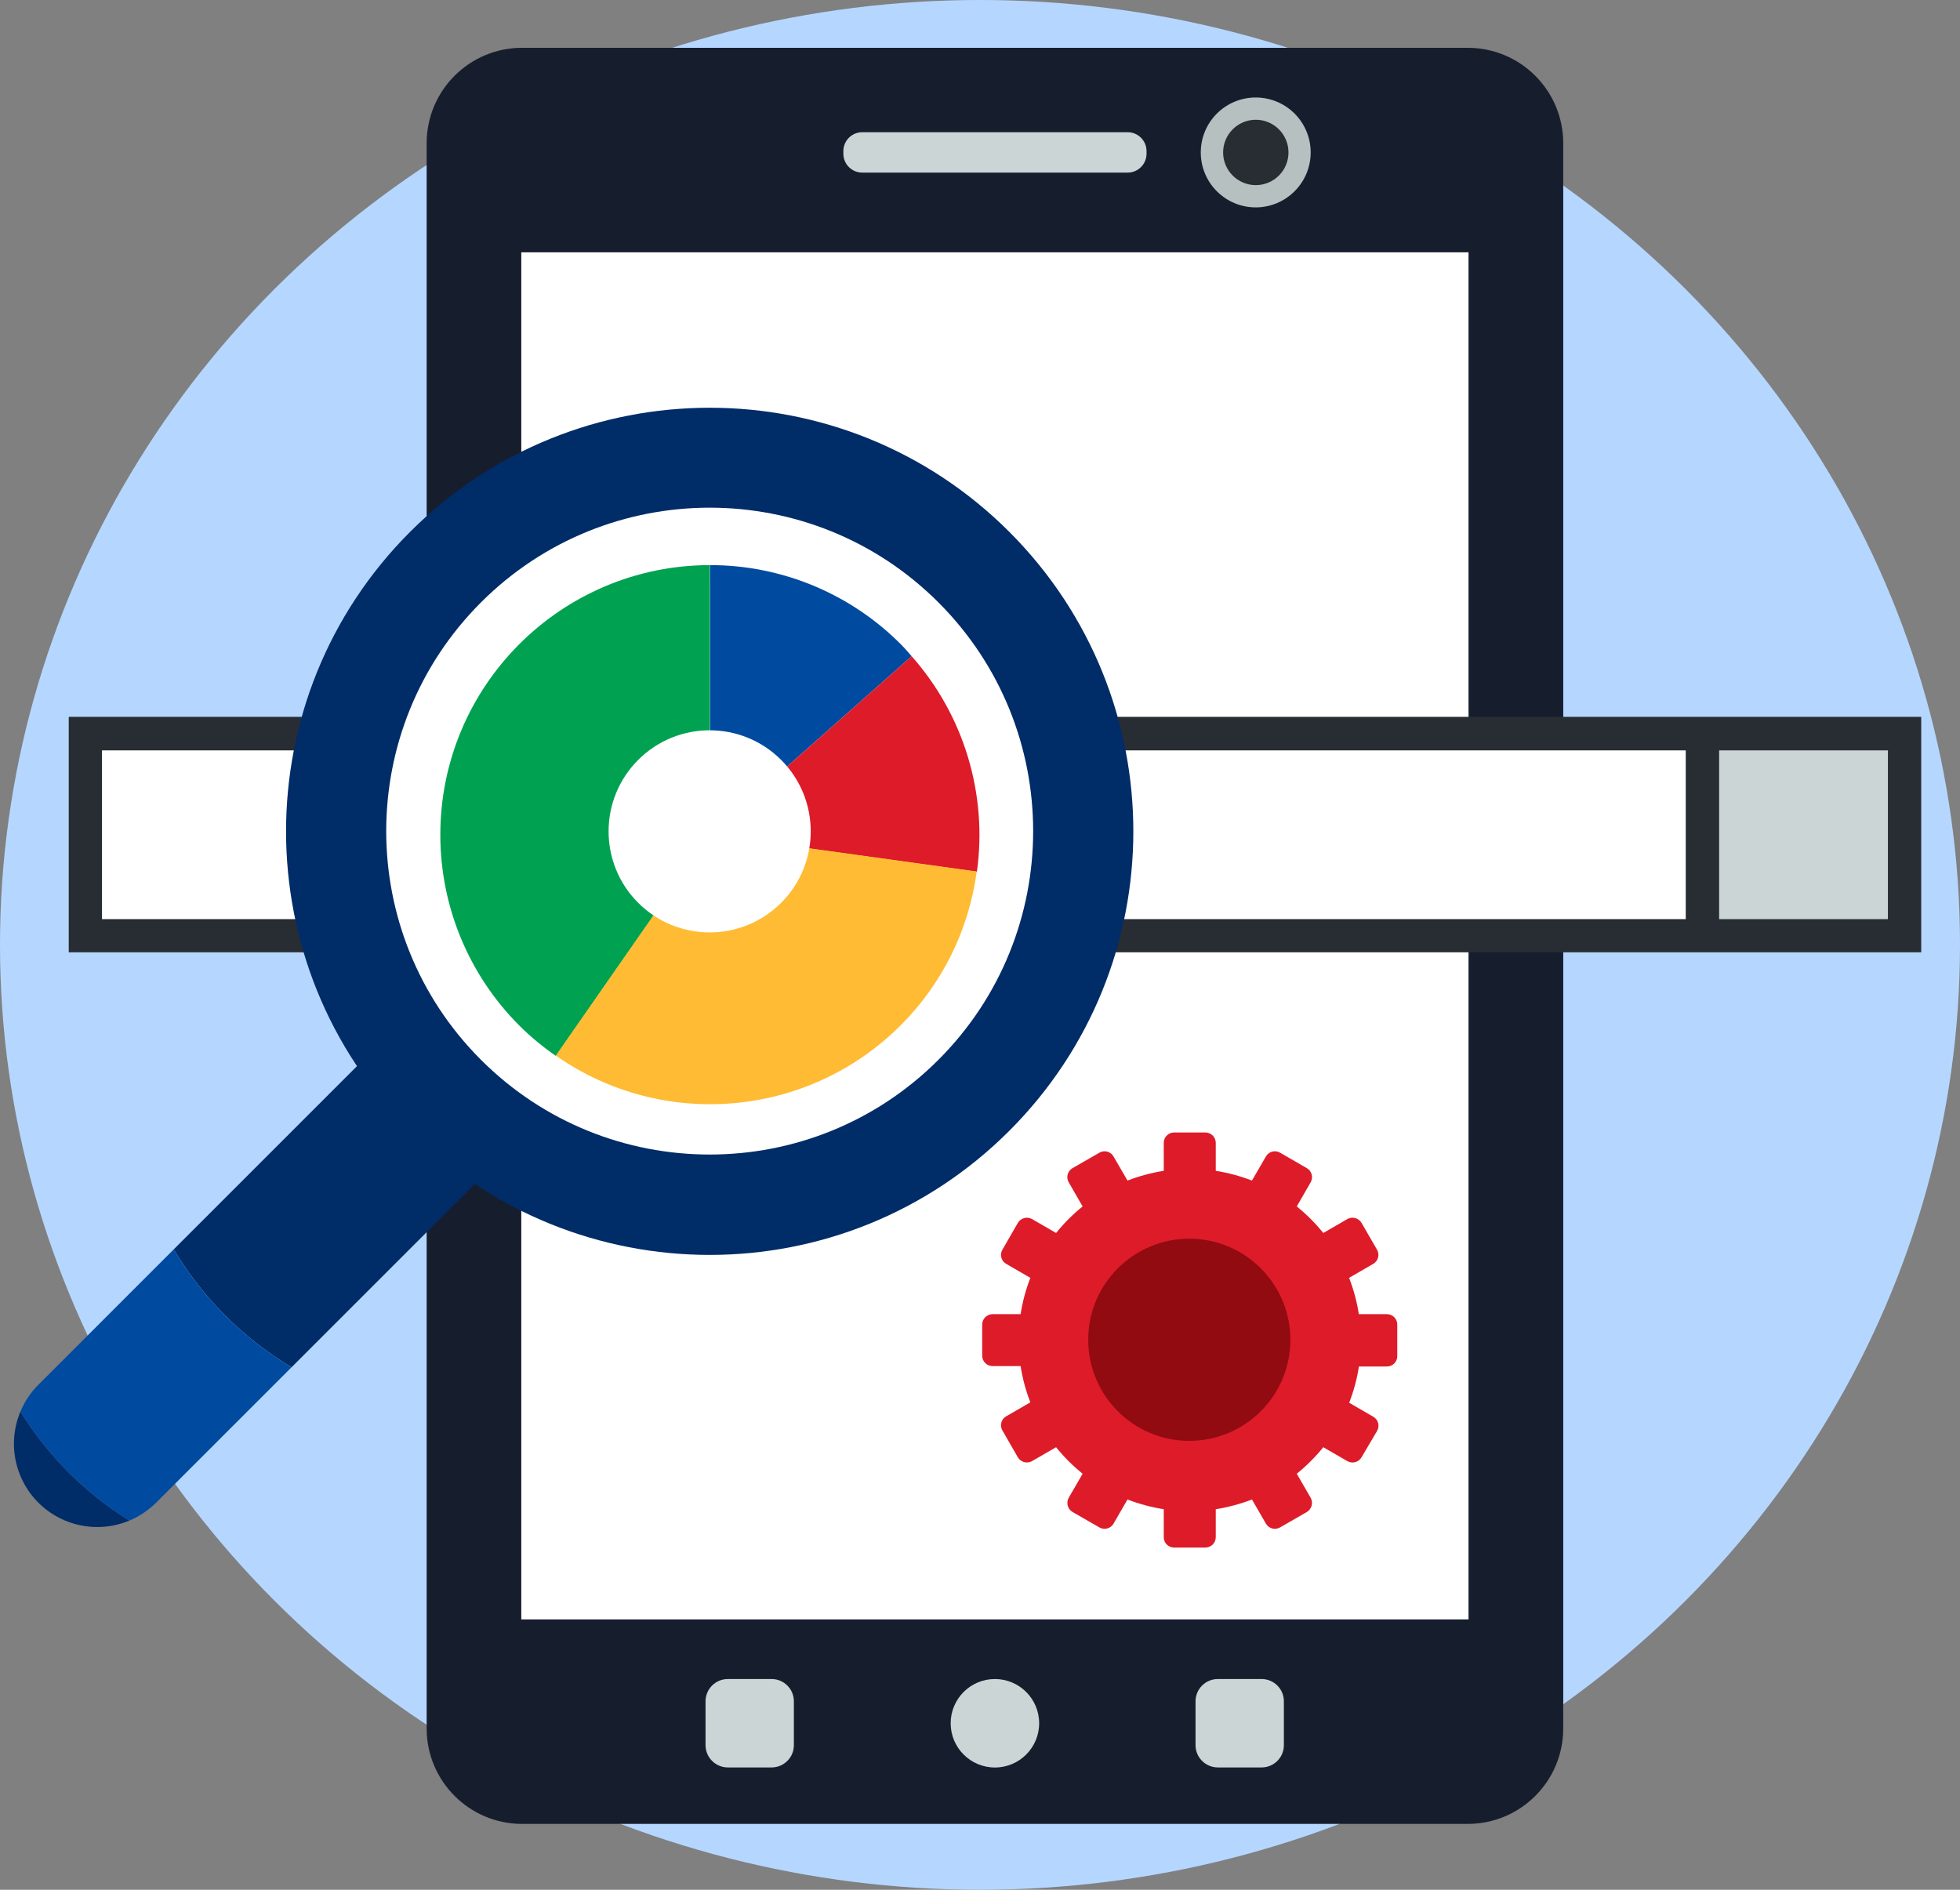 <?xml version="1.0" encoding="UTF-8"?>
<svg xmlns="http://www.w3.org/2000/svg" id="Layer_2" viewBox="0 0 326.963 315.286">
  <rect x="0" y="0" width="326.963" height="315.286" fill="#808080" stroke="none"/>
  <g id="Layer_1-2">
    <g>
      <ellipse cx="163.482" cy="157.643" rx="163.482" ry="157.643" style="fill:#b5d7ff;"></ellipse>
      <path d="M244.895,7.976H87.054c-8.758,.019-15.855,7.111-15.881,15.869V288.393c.013,8.769,7.112,15.879,15.881,15.904H244.895c8.769-.026,15.868-7.135,15.881-15.904V23.845c-.032-8.756-7.125-15.844-15.881-15.869Z" style="fill:#161e2e;"></path>
      <rect x="86.96" y="42.096" width="158.017" height="228.08" style="fill:#fff;"></rect>
      <path d="M188.109,22.058h-44.28c-1.737,.006-3.141,1.416-3.141,3.153v.432c0,1.737,1.405,3.146,3.141,3.153h44.28c1.741,0,3.153-1.412,3.153-3.153v-.432c0-1.741-1.412-3.153-3.153-3.153Z" style="fill:#ccd5d5;"></path>
      <path d="M165.969,280.125c-4.076,0-7.38,3.304-7.38,7.38s3.304,7.38,7.38,7.38c4.076,0,7.38-3.304,7.38-7.38s-3.304-7.38-7.38-7.38h0Z" style="fill:#ccd5d5;"></path>
      <path d="M128.73,280.125h-7.322c-2.053,.006-3.713,1.672-3.713,3.725v7.31c.006,2.048,1.665,3.707,3.713,3.713h7.322c2.046-.006,3.702-1.667,3.702-3.713v-7.31c.006-2.051-1.651-3.719-3.702-3.725h0Z" style="fill:#ccd5d5;"></path>
      <path d="M210.471,280.125h-7.322c-2.053,.006-3.713,1.672-3.713,3.725v7.31c.006,2.048,1.665,3.707,3.713,3.713h7.322c2.046-.006,3.702-1.667,3.702-3.713v-7.31c.006-2.051-1.651-3.719-3.702-3.725h0Z" style="fill:#ccd5d5;"></path>
      <path d="M216.8,25.433c0,4.037-3.273,7.31-7.31,7.31s-7.31-3.273-7.31-7.31,3.273-7.31,7.31-7.31h0c4.037,0,7.31,3.273,7.31,7.31Z" style="fill:#282d33;"></path>
      <path d="M209.49,34.6c-5.063,.006-9.172-4.092-9.178-9.155-.006-5.063,4.092-9.172,9.155-9.178,5.063-.006,9.172,4.092,9.178,9.155v.012c-.006,5.055-4.1,9.154-9.155,9.167Zm0-14.62c-3.012,0-5.453,2.442-5.453,5.453s2.442,5.453,5.453,5.453,5.453-2.442,5.453-5.453h0c0-3.012-2.442-5.453-5.453-5.453Z" style="fill:#b6c0c0;"></path>
      <rect x="14.223" y="122.401" width="303.48" height="33.736" style="fill:#fff;"></rect>
      <rect x="283.991" y="122.401" width="33.712" height="33.736" style="fill:#ccd5d5;"></rect>
      <path d="M281.212,119.598H11.467v39.282H320.494v-39.282h-39.282ZM17.014,153.346v-28.154H281.212v28.154H17.014Zm297.922,0h-28.154v-28.154h28.154v28.154Z" style="fill:#282d33;"></path>
      <path d="M85.022,172.064h0c-5.439-5.41-14.226-5.41-19.665,0l-36.375,36.375c2.394,4.029,5.281,7.744,8.595,11.058,3.319,3.315,7.033,6.209,11.058,8.618l36.386-36.386c5.748-5.123,6.769-13.361,1.645-19.109-.355-.399-.733-.776-1.645-.555Z" style="fill:#002c68;"></path>
      <path d="M3.41,235.495c-2.969,7.077,.361,15.221,7.438,18.19,3.436,1.441,7.306,1.443,10.743,.004-7.391-4.57-13.617-10.799-18.181-18.193Z" style="fill:#002c68;"></path>
      <path d="M48.636,228.115c-4.025-2.409-7.739-5.303-11.058-8.618-3.313-3.314-6.201-7.029-8.595-11.058l-22.596,22.607c-1.275,1.273-2.287,2.785-2.978,4.449,4.565,7.394,10.79,13.623,18.181,18.193,1.659-.701,3.169-1.712,4.449-2.978l22.596-22.596Z" style="fill:#004aa0;"></path>
      <path d="M168.363,188.669c27.598-27.599,27.597-72.345-.002-99.944-27.599-27.598-72.345-27.597-99.944,.002-27.597,27.598-27.597,72.343,0,99.941,27.598,27.599,72.344,27.6,99.944,.002l.002-.002Z" style="fill:#002c68;"></path>
      <path d="M156.545,176.817c21.073-21.073,21.074-55.239,.001-76.312-21.073-21.073-55.239-21.074-76.312-.001-21.073,21.073-21.074,55.239-.001,76.312,0,0,.001,.001,.001,.001,21.073,21.072,55.238,21.072,76.311,0Z" style="fill:#fff;"></path>
      <path d="M152.084,109.486c-.596-.677-1.168-1.366-1.822-2.009-8.428-8.458-19.88-13.207-31.82-13.195v44.992l33.642-29.789Z" style="fill:#004aa0;"></path>
      <path d="M152.084,109.486l-33.642,29.789,44.525,6.166c1.793-12.999-2.182-26.132-10.883-35.954Z" style="fill:#de1b29;"></path>
      <path d="M118.407,94.282c-24.855,.028-44.981,20.2-44.953,45.055,.013,11.906,4.744,23.321,13.156,31.746,1.882,1.875,3.93,3.575,6.119,5.08l25.69-36.888-.012-44.992Z" style="fill:#00a251;"></path>
      <path d="M150.228,171.083c6.948-6.931,11.414-15.961,12.705-25.69l-44.525-6.166-25.69,36.888c17.856,12.483,42.094,10.362,57.51-5.033Z" style="fill:#fb3;"></path>
      <path d="M130.306,150.625c6.585-6.585,6.586-17.261,.002-23.846-6.585-6.585-17.261-6.586-23.846-.002-6.585,6.585-6.586,17.261-.002,23.846,.001,.001,.001,.001,.002,.002,6.585,6.584,17.26,6.584,23.845,0Z" style="fill:#fff;"></path>
      <path d="M231.35,219.252h-4.671c-.322-2.073-.866-4.104-1.623-6.061l4.029-2.335c.815-.473,1.101-1.512,.642-2.335l-2.604-4.507c-.481-.805-1.51-1.088-2.335-.642l-4.04,2.335c-1.313-1.629-2.797-3.112-4.426-4.426l2.335-4.052c.452-.824,.168-1.858-.642-2.335l-4.496-2.592c-.82-.467-1.863-.186-2.335,.631l-2.335,4.029c-1.95-.752-3.973-1.296-6.037-1.623v-4.671c-.006-.956-.783-1.728-1.74-1.728h-5.208c-.955,0-1.728,.774-1.728,1.728v4.671c-2.068,.327-4.095,.871-6.049,1.623l-2.335-4.029c-.473-.816-1.516-1.098-2.335-.631l-4.507,2.592c-.815,.473-1.101,1.512-.642,2.335l2.335,4.052c-1.631,1.31-3.115,2.794-4.426,4.426l-4.04-2.335c-.826-.439-1.85-.157-2.335,.642l-2.592,4.507c-.467,.82-.186,1.863,.631,2.335l4.04,2.335c-.757,1.956-1.301,3.988-1.623,6.061h-4.671c-.956,0-1.734,.772-1.74,1.728v5.208c.006,.956,.783,1.728,1.74,1.728h4.671c.321,2.069,.866,4.097,1.623,6.049l-4.04,2.335c-.816,.473-1.098,1.516-.631,2.335l2.592,4.507c.481,.805,1.51,1.088,2.335,.642l4.04-2.335c1.31,1.631,2.794,3.115,4.426,4.426l-2.335,4.04c-.445,.825-.162,1.854,.642,2.335l4.507,2.592c.82,.461,1.858,.18,2.335-.631l2.335-4.04c1.954,.752,3.981,1.296,6.049,1.623v4.671c0,.955,.774,1.728,1.728,1.728h5.208c.956,0,1.734-.772,1.74-1.728v-4.671c2.064-.327,4.088-.871,6.037-1.623l2.335,4.04c.477,.811,1.515,1.091,2.335,.631l4.496-2.592c.799-.485,1.081-1.51,.642-2.335l-2.335-4.04c1.629-1.313,3.112-2.797,4.426-4.426l4.04,2.335c.824,.452,1.858,.168,2.335-.642l2.616-4.437c.459-.823,.173-1.862-.642-2.335l-4.029-2.335c.757-1.952,1.302-3.98,1.623-6.049h4.671c.955,0,1.728-.774,1.728-1.728v-5.208c.039-.954-.703-1.758-1.657-1.797-.028-.001-.056-.002-.083-.001Z" style="fill:#de1b29;"></path>
      <path d="M215.258,223.526c0,9.313-7.549,16.862-16.862,16.862-9.313,0-16.862-7.549-16.862-16.862,0-9.313,7.549-16.862,16.862-16.862s16.862,7.549,16.862,16.862h0Z" style="fill:#910b11;"></path>
    </g>
  </g>
</svg>
